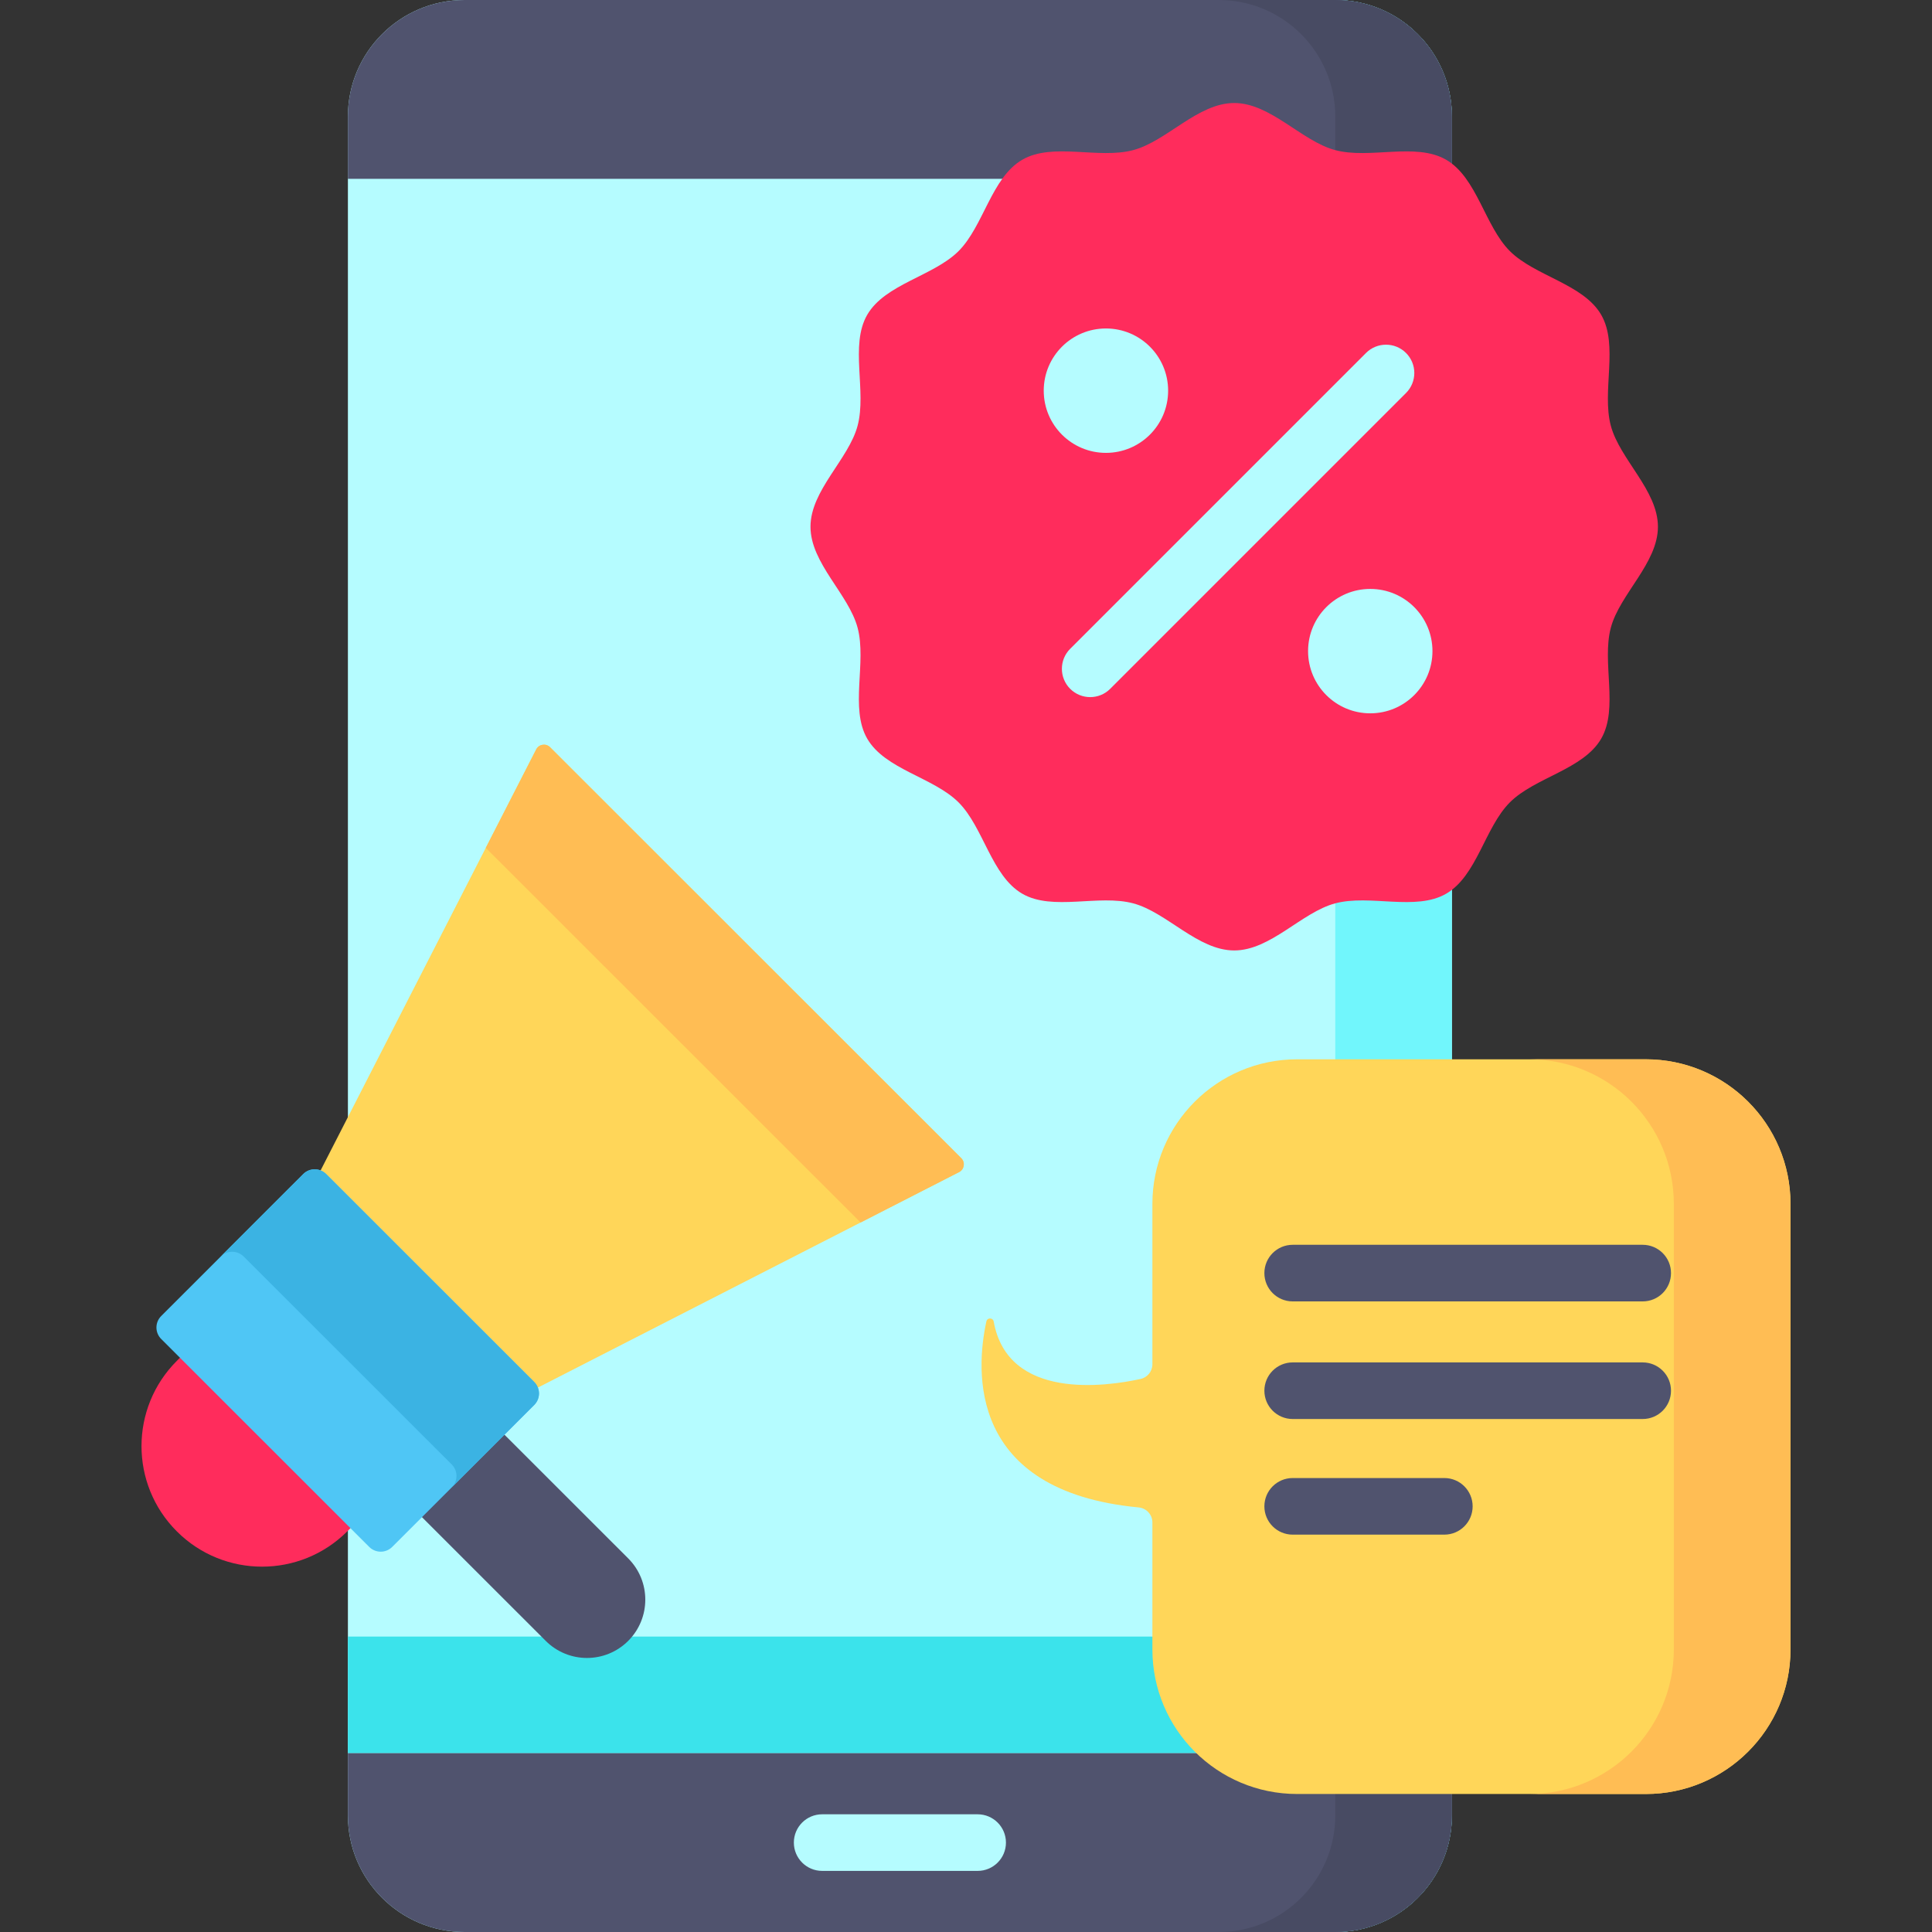 <?xml version="1.0" encoding="iso-8859-1"?>
<!-- Generator: Adobe Illustrator 21.0.0, SVG Export Plug-In . SVG Version: 6.00 Build 0)  -->
<svg xmlns="http://www.w3.org/2000/svg" xmlns:xlink="http://www.w3.org/1999/xlink" version="1.1" id="Capa_1" x="0px" y="0px" viewBox="0 0 512 512" style="enable-background:new 0 0 512 512;" xml:space="preserve" width="512" height="512">
<rect x="0" y="0" width="512" height="512" fill="#333333" stroke="none"/>
<g>
	<path style="fill:#B5FCFF;" d="M353.863,512H123.103c-17.069,0-30.905-13.837-30.905-30.905V30.905   C92.197,13.837,106.034,0,123.103,0h230.761c17.069,0,30.905,13.837,30.905,30.905v450.189   C384.769,498.163,370.932,512,353.863,512z"/>
	<path style="fill:#71F6FC;" d="M353.863,0h-30.905c17.069,0,30.905,13.837,30.905,30.905v450.189   c0,17.069-13.837,30.905-30.905,30.905h30.905c17.069,0,30.905-13.837,30.905-30.905V30.905C384.769,13.837,370.932,0,353.863,0z"/>
	<rect x="92.197" y="433.706" style="fill:#3BE3EB;" width="292.571" height="30.905"/>
	<rect x="353.863" y="433.706" style="fill:#2BC3D4;" width="30.905" height="30.905"/>
	<path style="fill:#50536E;" d="M353.863,512H123.103c-17.069,0-30.905-13.837-30.905-30.905v-16.483h292.571v16.483   C384.769,498.163,370.932,512,353.863,512z"/>
	<g>
		<path style="fill:#B5FCFF;" d="M259.087,495.806H217.88c-4.142,0-7.5-3.358-7.5-7.5s3.358-7.5,7.5-7.5h41.207    c4.142,0,7.5,3.358,7.5,7.5S263.229,495.806,259.087,495.806z"/>
	</g>
	<path style="fill:#484B63;" d="M353.863,464.612v16.483c0,17.069-13.837,30.905-30.905,30.905h30.905   c17.069,0,30.905-13.837,30.905-30.905v-16.483H353.863z"/>
	<path style="fill:#50536E;" d="M123.103,0h230.761c17.069,0,30.905,13.837,30.905,30.905v16.483H92.197V30.905   C92.197,13.837,106.034,0,123.103,0z"/>
	<path style="fill:#484B63;" d="M353.863,0h-30.905c17.069,0,30.905,13.837,30.905,30.905v16.483h30.905V30.905   C384.769,13.837,370.932,0,353.863,0z"/>
	<path style="fill:#FFD659;" d="M436.14,280.724h-92.382c-21.186,0-38.36,17.151-38.36,38.309v42.501   c0,1.883-1.308,3.507-3.147,3.909c-9.119,1.992-35.151,5.748-38.908-15.214c-0.192-1.07-1.713-1.101-1.944-0.038   c-2.818,12.939-5.054,44.976,40.343,49.294c2.066,0.197,3.656,1.909,3.656,3.984v33.651c0,21.157,17.174,38.309,38.36,38.309   h92.382c21.186,0,38.36-17.151,38.36-38.309V319.033C474.5,297.876,457.326,280.724,436.14,280.724z"/>
	<g>
		<path style="fill:#FFBD54;" d="M436.14,280.724h-30.92c21.186,0,38.36,17.151,38.36,38.309V437.12    c0,21.157-17.174,38.309-38.36,38.309h30.92c21.186,0,38.36-17.151,38.36-38.309V319.033    C474.5,297.876,457.326,280.724,436.14,280.724z"/>
	</g>
	<g>
		<path style="fill:#50536E;" d="M435.334,361.053h-92.761c-4.142,0-7.5,3.357-7.5,7.5s3.358,7.5,7.5,7.5h92.761    c4.142,0,7.5-3.357,7.5-7.5S439.476,361.053,435.334,361.053z"/>
		<path style="fill:#50536E;" d="M382.765,391.695h-40.192c-4.142,0-7.5,3.357-7.5,7.5s3.358,7.5,7.5,7.5h40.192    c4.142,0,7.5-3.357,7.5-7.5S386.907,391.695,382.765,391.695z"/>
		<path style="fill:#50536E;" d="M342.573,344.885h92.761c4.142,0,7.5-3.357,7.5-7.5s-3.358-7.5-7.5-7.5h-92.761    c-4.142,0-7.5,3.357-7.5,7.5S338.431,344.885,342.573,344.885z"/>
	</g>
	<path style="fill:#FF2C5C;" d="M439.368,139.59c0,9.651-10.099,17.847-12.478,26.748c-2.462,9.21,2.114,21.344-2.551,29.408   c-4.733,8.18-17.573,10.255-24.212,16.893c-6.638,6.638-8.713,19.479-16.893,24.211c-8.064,4.665-20.197,0.089-29.407,2.551   c-8.901,2.379-17.097,12.478-26.748,12.478c-9.651,0-17.847-10.099-26.748-12.478c-9.21-2.462-21.344,2.114-29.408-2.551   c-8.18-4.733-10.255-17.573-16.893-24.212c-6.638-6.638-19.479-8.713-24.211-16.893c-4.665-8.064-0.089-20.197-2.551-29.407   c-2.379-8.901-12.478-17.097-12.478-26.748c0-9.651,10.099-17.847,12.478-26.748c2.462-9.21-2.114-21.344,2.551-29.408   c4.733-8.18,17.573-10.255,24.212-16.893c6.638-6.638,8.713-19.479,16.893-24.211c8.064-4.665,20.197-0.089,29.407-2.551   c8.901-2.379,17.097-12.478,26.748-12.478c9.651,0,17.847,10.099,26.748,12.478c9.21,2.462,21.344-2.114,29.408,2.551   c8.18,4.733,10.255,17.573,16.893,24.212c6.638,6.638,19.479,8.713,24.211,16.893c4.665,8.064,0.089,20.197,2.551,29.407   C429.269,121.743,439.368,129.938,439.368,139.59z"/>
	<g>
		<path style="fill:#FFD659;" d="M254.173,310.618l-114.809,58.734l-56.029-56.002l58.763-114.754    c0.712-1.39,2.572-1.683,3.676-0.58l108.98,108.927C255.857,308.048,255.563,309.907,254.173,310.618z"/>
		<path style="fill:#FF2C5C;" d="M94.952,402.906l-2.926,2.924c-12.474,12.467-32.691,12.467-45.164,0l0,0    c-12.482-12.476-12.482-32.709,0-45.185l2.905-2.903L94.952,402.906z"/>
		<path style="fill:#50536E;" d="M166.48,434.851L166.48,434.851c-6.036,6.033-15.818,6.033-21.854,0l-63.411-63.38l21.864-21.853    l63.4,63.37C172.519,419.024,172.519,428.815,166.48,434.851z"/>
		<path style="fill:#FFBD54;" d="M142.098,198.597l-13.363,26.096l99.33,99.282l26.109-13.357c1.39-0.711,1.684-2.57,0.58-3.674    l-108.98-108.927C144.669,196.914,142.809,197.207,142.098,198.597z"/>
		<path style="fill:#4FC6F5;" d="M141.575,372.33l-37.64,37.622c-1.681,1.68-4.405,1.68-6.085,0l-55.131-55.104    c-1.682-1.681-1.682-4.407,0-6.088l37.64-37.622c1.681-1.68,4.405-1.68,6.085,0l55.131,55.104    C143.257,367.923,143.257,370.649,141.575,372.33z"/>
		<path style="fill:#3BB3E3;" d="M80.358,311.139l-21.864,21.853c1.681-1.68,4.407-1.68,6.088,0l55.131,55.104    c1.681,1.68,1.681,4.405,0,6.085l21.864-21.853c1.681-1.68,1.681-4.405,0-6.085l-55.131-55.104    C84.765,309.459,82.039,309.458,80.358,311.139z"/>
	</g>
	<g>
		<circle style="fill:#B5FCFF;" cx="293.083" cy="103.533" r="16.483"/>
		<circle style="fill:#B5FCFF;" cx="363.135" cy="172.555" r="16.483"/>
	</g>
	<path style="fill:#B5FCFF;" d="M372.611,93.542c-2.929-2.928-7.678-2.928-10.606,0l-78.397,78.397   c-2.929,2.93-2.929,7.678,0,10.607c1.464,1.464,3.384,2.196,5.303,2.196s3.839-0.732,5.303-2.196l78.397-78.397   C375.54,101.22,375.54,96.472,372.611,93.542z"/>
</g>















</svg>
